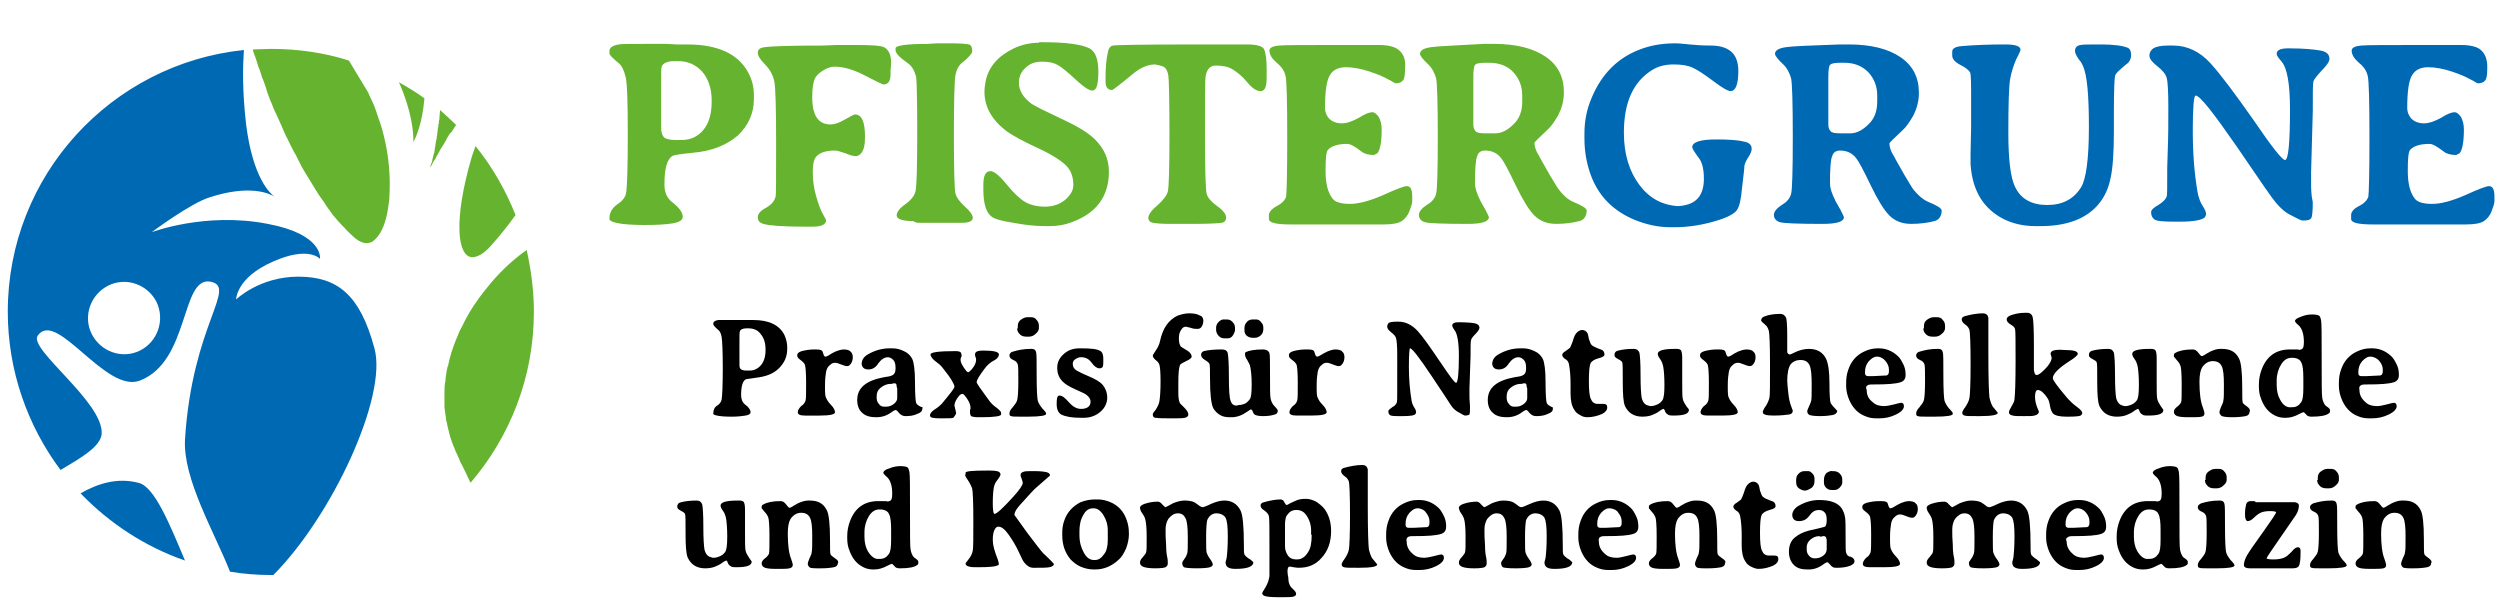 <?xml version="1.0" encoding="utf-8"?><svg xmlns="http://www.w3.org/2000/svg" width="450" height="110" xml:space="preserve"><path fill="#65B32E" d="M90.6 41.6s0-.1 0 0c.8-1 1.5-1.9 2.2-2.9-1.8-4.5-4.2-8.7-7.2-12.4-.2.6-.5 1.3-.7 2-3.3 11.3-2.6 17.9.1 18 .9 0 2.1-.6 3.4-2.1.7-.8 1.5-1.7 2.2-2.6m-5.9 45.3c7.1-8.3 11.4-19 11.4-30.8 0-3.8-.5-7.5-1.3-11.1-2.7 1.9-5.2 4.3-7.3 7 0 0 0 .1-.1.1-1.6 2-3 4.1-4.1 6.4 0 .1-.1.1-.1.2-.4.7-.7 1.4-1 2.2 0 .1-.1.1-.1.2-.6 1.5-1.1 3-1.4 4.5 0 .1 0 .2-.1.3-.2.7-.3 1.5-.4 2.2v.4c-.2.7-.2 1.5-.2 2.2V73.3c.1.7.2 1.5.3 2.2 0 .1 0 .3.1.4.1.7.3 1.4.5 2.2 0 .1.1.2.1.4.2.7.5 1.5.8 2.2.3.8.7 1.5 1 2.3.1.3.3.6.4.8l.6 1.2c.3.7.6 1.3.9 1.9m-8.3-69.2c-1.5-1.1-3-2-4.6-2.9 2.3 5.1 2.6 9 2.6 10.2v.5l.1-.1c.3-.6 1.5-3 1.9-7.7zm-27.2 85.7h-.4c.1.1.2 0 .4 0M43.9 9c-7.9.8-15.3 3.6-21.6 7.8 6.3-4.2 13.6-7 21.6-7.8m18.9 1.9c-4.4-1.4-9.1-2.1-14-2.1-1.1 0-2.2.1-3.3.1.1.5.3 1 .5 1.5s.3 1 .5 1.6c0 .1 0 .1.1.2.2.6.4 1.1.6 1.8 0 .1.1.2.1.2.2.5.4 1.1.6 1.7 0 .1.1.2.1.4.2.6.5 1.3.7 1.9.1.1.1.3.2.4.2.6.4 1.1.7 1.7.1.1.1.3.2.4.3.7.6 1.3.9 2 .1.2.1.3.2.5.3.6.5 1.2.8 1.7.1.1.1.3.2.4.3.7.7 1.4 1 2 .1.2.2.4.3.5l.9 1.8c.1.1.1.3.2.4.4.7.8 1.4 1.2 2 .1.2.2.3.3.5.4.6.7 1.2 1.1 1.8.1.1.1.2.2.3.4.7.9 1.3 1.3 1.9.1.2.2.3.3.5.4.6.9 1.2 1.3 1.8l.1.1c.5.6 1 1.2 1.5 1.7l.4.4c.5.6 1.1 1.1 1.6 1.6 1.2 1.1 2.3 1.4 3.2 1 .3-.1.5-.3.7-.5.2-.2.5-.5.7-.8.7-1 1.3-2.6 1.6-4.5.1-.8.3-1.7.3-2.6.2-3.3-.1-7.1-1-10.7-.3-1.3-.7-2.5-1.1-3.6l-.3-.9c-.3-.9-.7-1.8-1.1-2.6-.1-.2-.2-.4-.3-.7-1.2-2-2.4-4-3.5-5.8m18.7 12.5.6-.9c-.9-.9-1.9-1.8-2.9-2.7 0 .5-.1.9-.1 1.3 0 .2 0 .5-.1.7 0 .2 0 .5-.1.7 0 .2 0 .4-.1.7 0 .4-.1.7-.1 1 0 .2-.1.4-.1.6 0 .2 0 .3-.1.5 0 .2-.1.4-.1.6 0 .2-.1.5-.1.7 0 .2-.1.4-.1.6 0 .1 0 .3-.1.4 0 .1-.1.3-.1.4 0 .2-.1.3-.1.4 0 .2-.1.3-.1.5 0 .1 0 .2-.1.3 0 .1 0 .2-.1.3 0 .1-.1.2-.1.3v.6-.2c0-.1.1-.2.1-.3 0-.1.1-.1.1-.2.1-.1.1-.2.2-.4.1-.1.1-.2.2-.3 0-.1.1-.2.2-.3l.3-.6c.1-.1.1-.2.2-.3.1-.3.3-.5.4-.8.1-.1.1-.2.2-.3.2-.3.3-.5.5-.8.1-.2.2-.3.3-.5l.3-.6c.2-.3.3-.5.5-.8.3-.2.4-.4.5-.6"/><path fill="#0069B4" d="M14.5 88.8c5.2 5.4 11.6 9.6 18.8 12.1-2.7-6.4-5.5-13.4-8.4-14-3.9-1-7.4.2-10.4 1.9m35.1-53.3s-.1-.1-.2-.1c.1 0 .2.1.2.1M25.2 63.1c-3.2 1.6-7.1.2-8.7-3-1.6-3.2-.2-7.1 3-8.7 3.2-1.6 7.1-.2 8.7 3 1.5 3.2.2 7.1-3 8.7m42.2-.4c-2.6-9.7-6.7-12.9-13.7-12.9-7 0-11.2 4.1-11.2 4.1s0-3.9 6.6-6.8c6.5-2.9 8.5-.5 8.5-.5s.7-4.4-9.4-6.3c-11.2-2.2-20.9 1.5-20.9 1.5s7.1-5.3 10.5-6.3c7.1-2.3 10.7-.7 11.6-.1-.8-.6-3.9-3.4-5.1-13-.7-6-.6-10.4-.4-13.4C20 11.5 1.4 31.6 1.4 56.1c0 10.7 3.6 20.6 9.5 28.5 3.7-2.2 7.2-4.2 7.4-6.5.4-5.7-13.3-15.3-11.5-17.7 3.4-4.8 12.2 10.5 18.4 8.1 9-3.5 7.3-18.8 12.7-17.8 4.9 1-3.3 7.7-4.6 28.4-.4 7.1 5.3 16.7 8.1 23.8 2.4.4 4.8.6 7.3.6h.5C59.7 93 69.8 71.4 67.4 62.7M446.3 8.8c-.6-.4-1.7-.7-3.3-.7h-7c-6.2 0-9.9 0-11 .1-1.1.1-1.7.4-1.7.9 0 .7.4 1.4 1.3 2.2.9.7 1.4 1.5 1.6 2.4.2.9.3 4.5.3 11s-.1 10.1-.2 10.7c-.2.6-.7 1.2-1.7 1.7s-1.4 1.1-1.4 1.6v.7c0 .7 1.3 1 3.9 1h16.8c1.5 0 2.6-.2 3.2-.6.6-.4 1.1-1 1.4-1.8.3-.8.5-1.4.5-1.8v-.8c0-1.3-.3-1.9-1-1.9-.4 0-1.8.5-4.2 1.6-2.5 1.1-4.5 1.6-6 1.6-1.6 0-2.6-.3-3.1-.9-.9-1.1-1.3-2.8-1.3-5s.1-3.4.4-3.8c.6-.7 1.8-1.1 3.5-1.1.6 0 1.4.5 2.6 1.4.5.4 1.3.6 2.2.6l.6-.3c.5-.5.8-2 .8-4.3 0-.9-.2-1.6-.5-2.2-.4-.6-.8-.9-1.2-.9-.5 0-1.3.3-2.4 1-1.1.6-2.1 1-3.1 1-.9 0-1.7-.3-2.2-.8-.5-.5-.8-1.2-.8-2 0-3 .3-5 .9-5.9.6-1 1.6-1.4 2.9-1.4s2.8.3 4.3.8 2.6 1 3.1 1.3l.6.3.5.3.4.2c.6 0 1.1-.2 1.3-.5.3-.3.4-1 .4-2 .1-1.8-.4-3-1.4-3.7M416 32.9v-2l.3-10.8c0-3.2 0-5 .1-5.4.1-.4.6-1 1.5-2 .9-.9 1.4-1.6 1.4-2.1 0-.8-.5-1.3-1.6-1.5-1.1-.2-3-.4-5.8-.4-1.4 0-2.1.3-2.1 1 0 .3.3.7.9 1.4 1 1.2 1.5 4 1.5 8.6 0 6.1-.3 9.1-.9 9.1-.5 0-2.4-2.4-5.6-7.1-3.3-4.7-5.9-8.2-7.8-10.3-1.9-2.1-4.2-3.2-6.7-3.2h-1c-1.3 0-2.1.2-2.6.5-.4.3-.7.7-.7 1.3 0 .6.5 1.2 1.4 1.9.9.7 1.5 1.4 1.7 2.1.2.7.3 2.5.3 5.3s0 5.3-.1 7.6l-.1 3.3v1.1c0 2.5 0 3.9-.1 4.1-.2.5-.7 1-1.5 1.5-.9.5-1.3.9-1.3 1.3 0 .6.2 1 .6 1.3.4.3 1.6.4 3.6.4h1c2.5 0 4-.3 4.5-.8l.2-.5c0-.4-.2-.9-.6-1.5-.4-.6-.7-1.4-.9-2.3-.6-3.4-.9-7.1-.9-11.3 0-4.2.2-6.3.5-6.3.8 0 3.2 3.1 7.5 9.3 4.2 6.2 6.5 9.5 6.9 9.9.9 1.1 1.8 1.9 2.9 2.4 1.1.6 1.7.9 2 .9.8 0 1.3-.1 1.5-.4.2-.3.3-1.2.3-2.9-.3-1.3-.3-2.6-.3-3.5m-48.7 7.8c4.7 0 8.2-1.3 10.4-3.9 1.1-1.3 1.8-2.8 2.2-4.7.4-1.8.6-4.6.6-8.3V20.1c0-3.8.1-5.9.2-6.4s.8-1.1 2-2.1c.6-.4.9-1 .9-1.7s-.2-1.1-.6-1.3c-1-.4-2.6-.6-4.8-.6-2.1 0-3.4 0-3.7.1-.7.1-1 .5-1 1.1 0 .3.2.8.7 1.5l.4.5.3.6c.8 1.7 1.1 5.4 1.1 11.1s-.5 9.3-1.4 10.8c-1.3 2.1-3.3 3.2-6.1 3.2s-4.8-1.1-5.8-3.3c-.8-1.6-1.2-4.9-1.2-9.8s.1-8.1.3-9.4c.2-1.3.6-2.5 1.1-3.7.6-1.1.8-1.7.8-1.7 0-.7-.9-1-2.8-1-2.9 0-5.5.1-7.8.3-1.1.1-1.7.4-1.7 1v.7c0 .6.5 1.2 1.5 1.7s1.5 1 1.7 1.3c.2.4.2 2 .2 4.8V23l-.1 4.7v1.9l.1 1c.5 4 2.3 6.9 5.6 8.7 1.7.9 3.7 1.4 5.9 1.4h1zM321.4 8.5c-1.3.2-1.9.6-1.9 1.2 0 .3.5 1 1.6 2 .6.6 1 1.4 1.3 2.4.2 1 .3 4.6.3 10.6s-.1 9.4-.3 10.2c-.2.8-.8 1.5-1.7 2-.9.6-1.4 1.2-1.4 1.8s.4 1.1 1.1 1.3c.8.2 3.3.3 7.7.3 2.5 0 3.8-.4 3.8-1.2 0-.1-.2-.5-.6-1.3l-.9-1.6c-.7-1.4-1-2.4-1-3.1 0-2.7.1-4.4.4-5 .2-.7.7-1 1.4-1 1.3 0 2.3.5 3 1.5.4.5 1.2 2 2.5 4.7s2.4 4.5 3.4 5.5 2.3 1.5 3.9 1.5 3-.2 4.2-.5c.8-.2 1.3-.9 1.3-1.9 0-.4-.8-.9-2.5-1.6-.9-.4-1.8-1.2-2.6-2.2-.3-.4-.8-1.3-1.6-2.6-.7-1.3-1.4-2.4-1.9-3.4-.6-.9-.8-1.7-.8-2.3 0-.1.8-.9 2.3-2.3.7-.6 1.3-1.5 2-2.7.6-1.2 1-2.5 1-4.1 0-2.8-1.1-4.9-3.3-6.4-2.2-1.5-5.3-2.3-9.3-2.3h-1.6c-5.4.2-8.5.3-9.8.5m14.9 4.5c1.1 1.2 1.6 2.6 1.6 4.2v1.1c0 1.7-.5 3.1-1.6 4.1-1 1-2.1 1.6-3.2 1.6h-1.9c-.9 0-1.5-.1-1.7-.4-.3-.3-.4-.7-.4-1.3v-8.4c0-1.2.1-2 .3-2.2.2-.3.9-.4 1.9-.4h.7c1.8 0 3.2.6 4.3 1.7m-41.2 20.3c-1.8-2.4-2.8-5.5-2.8-9.4 0-5.5 1.7-9.2 5.1-11.3 1.1-.7 2.4-1 3.9-1 1.4 0 2.6.2 3.4.6.9.4 2.1 1.2 3.7 2.4s2.6 1.8 3.1 1.8c.9 0 1.4-1.2 1.4-3.6 0-1.7-.5-2.9-1.4-3.6-.9-.7-2.1-1-3.6-1s-2.8-.1-3.8-.2-1.9-.2-2.6-.2c-2.4 0-4.5.4-6.3 1.1-4 1.5-6.9 4.4-8.7 8.7-.9 2.1-1.3 4.2-1.3 6.4v1c0 2.3.4 4.4 1.1 6.4 1.4 3.9 4.1 6.6 8 8.2 2 .8 4.1 1.3 6.3 1.3h.9c2.4 0 5.1-.4 7.9-1.3 1.3-.4 2.3-.9 2.9-1.4.6-.5.9-1.5 1.1-2.9 0-.1.1-1 .3-2.6.2-1.6.3-2.6.3-2.9.1-.4.3-.9.7-1.5.4-.6.6-1.1.6-1.5 0-.7-.4-1.1-1.3-1.3-1.2-.3-2.9-.4-5.1-.4-2.9 0-4.3.5-4.3 1.4 0 .2.4.9 1.3 2.1.5.7.8 1.9.8 3.6 0 3.2-1.6 4.8-4.8 4.9-2.7-.2-5-1.4-6.8-3.8"/><path fill="#65B32E" d="M257.5 8.5c-1.3.2-1.9.6-1.9 1.2 0 .3.5 1 1.6 2 .6.6 1 1.4 1.3 2.4.2 1 .3 4.6.3 10.6s-.1 9.4-.3 10.2c-.2.8-.8 1.5-1.7 2-.9.6-1.4 1.2-1.4 1.8 0 .6.4 1.1 1.1 1.3.7.2 3.3.3 7.7.3 2.5 0 3.8-.4 3.8-1.2 0-.1-.2-.5-.6-1.3l-.9-1.6c-.7-1.4-1-2.4-1-3.1 0-2.7.1-4.3.4-5 .2-.7.7-1 1.4-1 1.3 0 2.3.5 3 1.5.4.5 1.2 2 2.5 4.7s2.4 4.5 3.4 5.5 2.3 1.5 3.9 1.5 3-.2 4.2-.5c.8-.2 1.3-.9 1.3-1.9 0-.4-.8-.9-2.5-1.6-.9-.4-1.8-1.2-2.6-2.3-.3-.4-.8-1.3-1.6-2.6-.7-1.3-1.4-2.4-1.9-3.4-.6-.9-.8-1.7-.8-2.3 0-.1.8-.9 2.3-2.3.7-.6 1.3-1.5 2-2.7.6-1.2 1-2.5 1-4.1 0-2.8-1.1-4.9-3.3-6.4-2.2-1.5-5.3-2.3-9.3-2.3H267c-5 .3-8.2.4-9.5.6m14.9 4.5c1.1 1.2 1.6 2.6 1.6 4.2v1.1c0 1.7-.5 3.1-1.6 4.1-1 1-2.1 1.6-3.2 1.6h-1.9c-.9 0-1.5-.1-1.7-.4-.3-.3-.4-.7-.4-1.3v-8.4c0-1.2.1-2 .3-2.2.2-.3.9-.4 1.9-.4h.7c1.8 0 3.3.6 4.3 1.7m-20.9-4.2c-.6-.4-1.7-.7-3.3-.7h-7c-6.2 0-9.9 0-11 .1-1.1.1-1.7.4-1.7.9 0 .7.4 1.4 1.3 2.2.9.7 1.4 1.5 1.6 2.4.2.9.3 4.5.3 11s-.1 10.1-.2 10.7c-.2.6-.7 1.2-1.7 1.7-.9.5-1.4 1.1-1.4 1.6v.7c0 .7 1.3 1 3.9 1h16.8c1.5 0 2.6-.2 3.2-.6.6-.4 1.1-1 1.4-1.8.3-.8.5-1.4.5-1.8v-.8c0-1.3-.3-1.9-1-1.9-.4 0-1.8.5-4.2 1.6-2.5 1.1-4.5 1.6-6 1.6-1.6 0-2.6-.3-3.1-.9-.9-1.1-1.3-2.8-1.3-5s.1-3.4.4-3.8c.6-.7 1.8-1.1 3.5-1.1.6 0 1.4.5 2.6 1.4.5.4 1.3.6 2.2.6l.6-.3c.5-.5.8-2 .8-4.3 0-.9-.2-1.6-.5-2.2-.4-.6-.8-.9-1.2-.9-.5 0-1.3.3-2.4 1-1.1.6-2.1 1-3.1 1-.9 0-1.7-.3-2.2-.8-.5-.5-.8-1.2-.8-2 0-3 .3-5 .9-5.9.6-1 1.6-1.4 2.9-1.4 1.3 0 2.8.3 4.3.8s2.6 1 3.1 1.3l.6.3.5.3.4.2c.6 0 1.1-.2 1.3-.5.3-.3.4-1 .4-2 .2-1.8-.3-3-1.4-3.7m-41.8 3.4c.3.3.5.8.6 1.4.1.6.2 4.1.2 10.4s-.1 9.8-.3 10.5c-.2.7-.8 1.5-1.9 2.5-1.1.9-1.6 1.7-1.6 2.2 0 .5.3.8.8.9.6.1 1.6.2 3.1.2h3.9c3 0 4.8-.1 5.4-.2.6-.1.8-.5.8-1s-.5-1.2-1.6-2-1.7-1.5-1.9-2.2c-.2-.7-.3-4.3-.3-10.7 0-6.4 0-9.9.1-10.4.2-1.3.8-2 1.8-2 1.3 0 2.3.2 3.1.7.8.5 1.7 1.2 2.6 2.3.9 1.1 1.7 1.6 2.4 1.6.8 0 1.1-.8 1.1-2.5v-1.5c0-1.8-.2-3-.5-3.6-.3-.5-1.3-.8-3-.8h-10.2c-8.8 0-13.5.1-14 .2s-.8.6-.9 1.3c-.3 1.3-.4 2.9-.4 4.5v.7c0 1 .4 1.5 1.2 1.5.1 0 1.3-.9 3.6-2.8 1.4-1.2 2.8-1.8 4.1-1.8 1 .2 1.5.3 1.8.6M187 7.7c-1.5 0-3 .3-4.5 1-2.9 1.4-4.6 3.4-5.1 6-.1.6-.2 1.2-.2 1.8 0 2.8 1.4 5.2 4.1 7.2 1 .7 2.8 1.7 5.4 2.9 2.6 1.2 4.3 2.3 5.2 3.2.9.9 1.3 2.1 1.3 3.5 0 1-.5 1.8-1.5 2.7-1 .8-2.2 1.2-3.6 1.2s-2.6-.3-3.5-.8c-.9-.5-2.1-1.6-3.4-3.2-1.3-1.6-2.3-2.4-2.9-2.4-.9 0-1.3.8-1.3 2.5v.8c0 2.5.5 4.2 1.5 4.9.5.4 1.8.8 3.9 1.1 2.1.4 4 .6 5.7.6h.8c1.4 0 2.7-.2 4-.7 4.4-1.6 6.7-4.6 6.7-9.1 0-2.2-.8-4.1-2.5-5.8-1.2-1.2-3.2-2.4-6-3.7-2.8-1.3-4.6-2.2-5.4-2.7-1.5-1.1-2.3-2.4-2.3-3.8 0-1.1.4-2 1.2-2.7.8-.8 1.8-1.1 3-1.1s2.1.2 2.8.6c.7.4 1.8 1.3 3.2 2.6 1.4 1.3 2.4 2 3 2 .8 0 1.1-1.1 1.1-3.4 0-2.2-.5-3.6-1.6-4.2-1.4-.7-4.2-1.1-8.3-1.1h-.8zm-21.7 32.4h7.9c1.2 0 1.9-.3 1.9-.9 0-.5-.5-1.2-1.4-2-.9-.8-1.5-1.6-1.7-2.3-.2-.7-.3-4.2-.3-10.6 0-6.3.1-10 .3-10.9.2-.9.6-1.7 1.3-2.2 1.1-.9 1.7-1.6 1.7-2 0-.7-.2-1.1-.6-1.2-.4-.1-1.5-.2-3.2-.2h-2.6l-1.6.1c-3.9 0-5.8.3-5.8.8V9c0 .6.7 1.3 2.1 2.3.8.5 1.3 1.4 1.6 2.5.1.5.2 3.8.2 10s-.1 9.7-.3 10.6c-.2.9-.9 1.7-1.9 2.4-1 .7-1.5 1.4-1.5 2 0 .6 1 1 3 1 .3.2.6.3.9.3m-6-31.5c-.5-.4-2.3-.5-5.4-.5h-3.3l-2.5.1c-5.6 0-9.1.1-10.5.3-.8.1-1.2.4-1.2 1 0 .5.4 1.2 1.3 2.1.9.9 1.5 2 1.7 3.2.2 1.2.3 4.8.3 11 0 6.1 0 9.3-.1 9.6-.2.8-.7 1.4-1.7 2-1 .5-1.5 1.1-1.5 1.7 0 .6.3 1 1 1.2 1 .3 3.5.5 7.3.5h1.6c1.6 0 2.4-.4 2.4-1.2 0 0-.2-.4-.6-1.1-.4-.7-.8-1.8-1.2-3.2-.4-1.4-.6-2.8-.6-4.3s.2-2.4.7-2.9c.7-.7 1.8-1 3.3-1 .4 0 1 .2 1.9.5.9.4 1.5.5 1.8.5.3 0 .6-.1.9-.4.6-.6.8-1.6.8-3.1 0-2.7-.6-4-1.8-4-.2 0-.7.3-1.8.9-1 .6-1.9.9-2.6.9-2.2 0-3.3-1.6-3.3-4.9 0-1.7.2-2.8.5-3.4.3-.6.9-1.1 1.6-1.5.7-.4 1.3-.6 1.9-.6 1.6 0 3.4.5 5.5 1.6s3.2 1.6 3.3 1.6c.9 0 1.3-.6 1.3-1.9v-.7c.3-2.2-.1-3.4-1-4M116 40.5c2.2 0 4-.1 5.1-.3 1.2-.2 1.8-.6 1.8-1.2 0-.7-.6-1.6-1.9-2.6-1-.8-1.4-1.8-1.4-3.2 0-3 .5-4.7 1.6-5.2.3-.1 1.4-.3 3.5-.5 3.5-.3 6.1-1.4 8.1-3.1 1.9-1.8 2.9-4 2.9-6.6v-.6c0-1.5-.3-2.8-1-4.1-1.8-3.4-5.5-5.1-11-5.1h-1.9l-1.8-.1h-3.7c-3 0-4.6 0-4.9.1-1.2.2-1.7.6-1.7 1.2v.4c0 .3.6.9 1.7 1.8.5.4.9 1.2 1.2 2.4.3 1.2.4 4.6.4 10.4 0 5.8-.1 9.2-.3 10.5-.1.8-.7 1.5-1.6 2.1-.9.6-1.4 1.5-1.4 2.5-.2.7 2 1.2 6.3 1.2m3-20.6v-4.4c0-2.1 0-3.3.1-3.5.2-.6 1-1 2.3-1h.6c1.8 0 3.2.6 4.4 1.9 1.1 1.3 1.7 3 1.7 5.2v.2c0 2.2-.5 3.9-1.5 5.1-1 1.2-2.3 1.8-3.9 1.8h-1.1c-1.1 0-1.8-.2-2.1-.5-.3-.3-.5-.9-.5-1.8v-3z"/><path d="M437.2 100.5c-.4-.3-.7-.5-.8-.7-.1-.2-.1-1.1-.1-2.6 0-2.9-.2-4.7-.6-5.4-.6-1.2-1.6-1.7-3-1.7h-.4c-.6 0-1.1.2-1.8.5 0 0-.3.2-.7.4-.4.3-.7.4-.8.4-.1 0-.3-.2-.6-.6-.3-.4-.6-.6-1-.6-1.4 0-2.4.2-3.1.6-.2.1-.3.2-.3.4v.3s.2.2.5.6c.4.4.6.8.7 1.1.1.3.2 1.4.2 3.3s0 2.9-.1 3.2c-.1.2-.3.5-.7.8-.4.3-.6.6-.6.9 0 .3.1.5.4.7.3.2 1 .3 2.2.3 1.2 0 2 0 2.4-.1.4-.1.5-.3.5-.6 0-.2-.1-.5-.3-1.1-.4-1-.6-2.5-.6-4.6 0-1.3.2-2.1.5-2.6.5-.7 1.1-1.1 1.9-1.1.8 0 1.3.3 1.6.9.3.6.4 1.7.4 3.3 0 1.6 0 2.6-.1 2.9 0 .3-.2.7-.4 1.1-.2.5-.3.8-.3 1s.1.4.3.6c.2.2.9.2 2 .2s1.9-.1 2.4-.2.7-.4.7-.7c.2-.3 0-.6-.4-.9m-14.8 1.3v-.1c0-.1-.2-.4-.7-.9-.4-.5-.7-1-.8-1.4-.1-.4-.2-1.9-.2-4.5s0-3.9-.1-4.2c-.1-.4-.3-.6-.8-.6h-.2c-1.2 0-2.2.2-3.2.5-.4.2-.6.4-.6.7 0 .3.2.6.7.8.5.2.7.5.8.8.1.3.1 1.4.1 3.1 0 1.8-.1 2.9-.2 3.3-.1.4-.4.8-.8 1.3-.4.4-.6.8-.6 1.1s.1.5.3.5c.2.1.8.1 1.9.1h1.1c2.2 0 3.3-.2 3.3-.5m-5.3-15.4v.1c0 .4.2.7.5 1 .3.3.7.4 1.2.4h.4c.5 0 .9-.2 1.2-.5.4-.3.6-.7.6-1v-.5c0-.3-.1-.7-.4-1-.3-.4-.6-.5-1-.5h-.7c-.4 0-.8.2-1.2.5-.4.3-.5.7-.5 1.2v.3zm-11.7 3.8h-.3c-.4 0-.7.2-.8.6-.1.4-.2 1-.2 1.8s.2 1.2.5 1.2.7-.2 1.1-.6c.4-.4.8-.7 1.2-.9.4-.2 1-.3 1.7-.3s1.1.1 1.1.2c0 .2-.8 1.4-2.3 3.5-1.5 2.1-2.5 3.5-2.9 4.2-.4.7-.6 1.3-.6 1.8 0 .4.4.6 1.1.6h7.6c.6 0 .9-.1 1.1-.3.3-.3.4-1.2.4-2.6v-.3c0-.4-.2-.6-.5-.6s-.7.3-1.1.8c-.5.5-.9.9-1.4 1.1-.5.2-1.1.3-1.9.3s-1.2-.1-1.2-.2c0-.2.8-1.3 2.3-3.5 1.5-2.2 2.5-3.6 2.9-4.2.4-.6.6-1.2.6-1.8 0-.3-.2-.5-.7-.6H406c0-.2-.2-.2-.6-.2m-3.2 11.6v-.1c0-.1-.2-.4-.7-.9-.4-.5-.7-1-.8-1.4-.1-.4-.2-1.9-.2-4.5s0-3.9-.1-4.2c-.1-.4-.3-.6-.8-.6h-.2c-1.2 0-2.2.2-3.2.5-.4.2-.6.4-.6.7 0 .3.2.6.7.8.5.2.7.5.8.8.1.3.1 1.4.1 3.1 0 1.8-.1 2.9-.2 3.3-.1.4-.4.8-.8 1.3-.4.4-.6.8-.6 1.1s.1.5.3.5c.2.1.8.1 1.9.1h1.1c2.3 0 3.3-.2 3.3-.5m-5.3-15.4v.1c0 .4.2.7.5 1 .3.3.7.4 1.2.4h.4c.5 0 .9-.2 1.2-.5.4-.3.6-.7.6-1v-.5c0-.3-.1-.7-.4-1-.3-.4-.6-.5-1-.5h-.7c-.4 0-.8.2-1.2.5-.4.3-.5.7-.5 1.2v.3zm-8.9 3.8H386.6c-2.5 0-4.2 1.2-5.1 3.6-.3.8-.5 1.7-.5 2.7v.4c0 .7.1 1.5.4 2.2.5 1.4 1.3 2.4 2.5 3 .6.3 1.2.4 1.7.4h.3c.7 0 1.5-.2 2.4-.7.4-.2.6-.3.8-.3l.4.4c.2.3.5.4 1 .4 1.6 0 2.6-.2 3.1-.6.2-.1.2-.3.2-.4v-.2c0-.1-.1-.3-.4-.5-.3-.2-.4-.3-.5-.4-.2-.3-.4-.7-.5-1.3-.1-.5-.1-2.9-.1-7s0-6.4-.1-6.9-.2-.8-.4-.9c-.2-.1-.6-.2-1.2-.2s-1.3.1-2 .4c-.7.2-1.1.5-1.1.8 0 .1.2.4.7.8.6.6.9 1.6.9 3 0 .9-.2 1.3-.6 1.3-.1.1-.2.1-.5 0m-3.3 9c-.4-.7-.6-1.6-.6-2.6v-.8c0-1.1.3-2.1.8-2.9.5-.8 1.1-1.2 1.9-1.2h.1c.8 0 1.4.3 1.6.8.3.5.4 1.5.4 2.9v1.7c0 1.4-.1 2.2-.4 2.6-.4.6-.9.9-1.6.9h-.2c-.7.1-1.4-.4-2-1.4m-12.5-2.5c.2-.2.6-.2 1.2-.2 2.3 0 3.9-.1 4.8-.4.6-.2.9-.6.9-1.3 0-.7-.1-1.3-.4-1.9-.3-.6-.6-1.2-1.1-1.6-.9-.8-2-1.3-3.3-1.3h-.3c-.9 0-1.7.2-2.5.6-1.3.6-2.3 1.7-2.8 3.2-.3.8-.4 1.6-.4 2.4v.6c0 .8.2 1.7.6 2.6.6 1.3 1.5 2.3 2.8 2.8.7.3 1.3.4 2 .4h.6c1 0 2-.2 3-.7 1-.5 1.4-1 1.4-1.5 0-.4-.2-.6-.5-.6-.1 0-.6.1-1.3.3-.8.2-1.4.3-1.7.3-.9 0-1.6-.2-2.1-.7-.7-.6-1.1-1.3-1.1-2.2-.2-.4-.1-.7.2-.8m3.3-4.4c.4.5.6 1 .6 1.5v.4c0 .4-.2.7-.6.7h-.2l-2 .1h-1c-.3 0-.5-.2-.5-.5v-.2c0-.8.2-1.4.7-2 .5-.5.9-.8 1.4-.8h.3c.5.1.9.3 1.3.8m-9.2 8.2c-.4-.3-.6-.5-.7-.7-.1-.2-.1-.7-.1-1.6 0-3.4-.2-5.5-.6-6.3-.6-1.2-1.6-1.8-2.9-1.8-.7 0-1.5.2-2.4.6-.8.4-1.4.6-1.5.6-.2 0-.5-.1-.8-.4-.4-.3-.7-.5-1-.6-.3-.1-.8-.2-1.5-.2s-1.3.2-2.1.5c-.1.1-.4.2-.9.5l-.4.2c-.1 0-.3-.2-.6-.5-.3-.4-.6-.5-.8-.5-.7 0-1.5.1-2.4.4-.5.2-.8.4-.8.7 0 .2.1.6.4 1 .3.4.4.7.5.9.2.6.3 1.8.3 3.4 0 1.6 0 2.5-.1 2.7 0 .2-.3.5-.6.9-.4.4-.5.7-.5 1 0 .7.9 1 2.8 1 1 0 1.6-.1 1.8-.2.3-.2.4-.4.4-.7 0-.3 0-.7-.1-1.1-.1-.4-.2-1.2-.2-2.2-.1-1.1-.1-2-.1-2.8s.2-1.4.5-1.9c.5-.6 1-1 1.7-1s1.1.3 1.4.9c.3.6.4 1.8.4 3.4s0 2.6-.1 2.9c-.1.3-.2.6-.5 1s-.4.6-.4.7c0 .4.1.6.3.8.2.1 1 .2 2.3.2 1.3 0 2.1-.1 2.4-.2.3-.1.5-.3.5-.5s-.2-.6-.5-1-.5-.8-.6-1.1c-.1-.3-.1-1.3-.1-2.9 0-1.6.1-2.6.2-3 .2-.4.4-.7.7-.9.3-.2.6-.3.9-.3.8 0 1.4.3 1.7.8.3.6.4 1.7.4 3.4s-.1 3-.2 3.8l-.2.8c0 .4.1.7.4.9.3.2.7.3 1.4.3 2.1 0 3.2-.4 3.2-1.2-.4-.3-.5-.5-.9-.7m-25.5-9.2c-.2.1-.4.2-.5.2-.2 0-.3-.2-.4-.5-.1-.4-.2-.6-.3-.6-.2-.2-.7-.2-1.4-.2s-1.4.1-2.2.3c-.6.2-.8.4-.8.8 0 .3.2.5.6.8.4.3.7.6.8.9.1.4.2 1.4.2 3.2 0 1.8 0 2.9-.1 3.2-.1.3-.3.7-.8 1-.4.4-.6.8-.6 1.1 0 .4.4.6 1.3.6h2.6c1.8 0 2.8-.2 2.8-.6 0-.3-.2-.8-.7-1.3-.5-.5-.8-1-.9-1.3-.2-.3-.2-1.1-.2-2.2s.1-1.9.2-2.5c.1-.5.3-.9.7-1.2.3-.3.6-.4.9-.4.3 0 .6.1 1.1.3.5.2.8.3 1.1.3s.5-.2.7-.5c.2-.3.3-.7.3-1.1 0-.4-.1-.8-.4-1-.2-.3-.7-.4-1.3-.4-1 .1-1.7.5-2.7 1.1m-8.5 8.2c-.1-.2-.1-1.2-.1-2.9s0-2.9-.1-3.5c-.1-.6-.3-1.1-.6-1.6-.7-1-2-1.5-4.1-1.5-1.1 0-2.3.3-3.4.9-.6.3-.9.6-1.1.9-.2.3-.3.6-.3.9 0 .3.1.6.3.8.2.2.5.3.9.3.8 0 1.4-.3 1.9-1s1-1 1.7-1c.4 0 .7.1 1 .4.3.3.4.7.4 1.4 0 .6-.1 1-.3 1.2 0 0-1 .3-2.9.7-1.1.3-1.9.7-2.6 1.3-.7.6-1 1.5-1 2.5s.3 1.8.9 2.4c.6.6 1.4.8 2.4.8h.3c.9 0 1.8-.3 2.7-1 .3-.2.5-.3.6-.3.1 0 .2.1.4.3s.3.4.5.5c.2.2.5.2.8.2.9 0 1.8-.1 2.5-.4.4-.2.7-.4.7-.8 0-.3-.2-.6-.7-.8-.4 0-.7-.3-.8-.7m-3.5-14.4c-.3.3-.5.7-.5 1.3v.4c0 .4.1.7.4 1 .3.3.6.4 1.1.4h.3c.4 0 .7-.1 1-.4.3-.3.5-.6.5-.9v-.6c0-.5-.2-.8-.5-1.1-.3-.3-.7-.4-1.1-.4h-.2c-.3-.1-.6.1-1 .3m-2.7 2.7c.3-.3.5-.6.5-1.2v-.4c0-.4-.1-.7-.4-1-.3-.3-.5-.4-.7-.4h-.7c-.5 0-.8.2-1.1.5-.3.3-.4.7-.4 1.1v.4c0 .5.2.9.5 1.1.3.2.7.4 1 .4h.3c.3-.1.7-.3 1-.5m1.7 8.8.3-.1h.2c.3 0 .5.3.5.8v1.5c0 .5-.2.9-.6 1.2-.4.3-.9.5-1.4.5h-.2c-.4 0-.8-.2-1-.5-.3-.3-.4-.7-.4-1.1v-.4c0-.5.2-1 .7-1.4.5-.4 1-.6 1.6-.6.1.1.2.1.3.1m-14.6-3.8c.2 1 .3 2.2.3 3.7V98.1c0 1.3.2 2.3.7 3 .2.4.6.7 1 .9.4.2.9.4 1.3.4.9 0 1.8-.2 2.7-.6.6-.3.9-.7.9-1.2 0-.4-.2-.6-.7-.6h-1c-.6 0-1-.3-1.2-.8-.3-.5-.4-1.6-.4-3.3 0-1.7.1-2.8.3-3.2.2-.4.7-.7 1.4-.9.8-.2 1.1-.4 1.1-.7 0-.3-.1-.6-.4-.8 0 0-.3-.1-.8-.3-.5-.2-.9-.4-1.1-.6-.2-.2-.3-.5-.5-1.1-.1-.6-.2-1-.3-1.1-.2-.3-.5-.5-.9-.5s-.7.2-1 .5c-.3.3-.5.8-.7 1.5-.2.6-.4 1-.5 1.2-.1.1-.4.3-.8.6-.4.2-.6.5-.6.7s.2.5.5.7c.4.2.6.5.7.9m-3.2 7.7c-.4-.3-.7-.5-.8-.7-.1-.2-.1-1.1-.1-2.6 0-2.9-.2-4.7-.6-5.4-.6-1.2-1.6-1.7-3-1.7h-.4c-.6 0-1.1.2-1.8.5 0 0-.3.2-.7.4-.4.3-.7.4-.8.4-.1 0-.3-.2-.6-.6-.3-.4-.6-.6-1-.6-1.4 0-2.4.2-3.1.6-.2.1-.3.2-.3.4v.3s.2.2.5.6c.4.4.6.8.7 1.1.1.3.2 1.4.2 3.3s0 2.9-.1 3.2c-.1.2-.3.5-.7.8-.4.3-.6.6-.6.9 0 .3.1.5.4.7.3.2 1 .3 2.2.3 1.2 0 2 0 2.4-.1.4-.1.6-.3.6-.6 0-.2-.1-.5-.3-1.1-.4-1-.6-2.5-.6-4.6 0-1.3.2-2.1.5-2.6.5-.7 1.1-1.1 1.9-1.1.8 0 1.3.3 1.6.9.3.6.4 1.7.4 3.3 0 1.6 0 2.6-.1 2.9 0 .3-.2.7-.4 1.1-.2.5-.3.8-.3 1s.1.4.3.6c.2.2.9.2 2 .2s1.9-.1 2.4-.2.7-.4.7-.7c.2-.3 0-.6-.5-.9m-22-3.8c.2-.2.6-.2 1.2-.2 2.3 0 3.9-.1 4.8-.4.6-.2.9-.6.9-1.3 0-.7-.1-1.3-.4-1.9-.3-.6-.6-1.2-1.1-1.6-.9-.8-2-1.3-3.3-1.3h-.3c-.9 0-1.7.2-2.5.6-1.3.6-2.3 1.7-2.8 3.2-.3.8-.4 1.6-.4 2.4v.6c0 .8.2 1.7.6 2.6.6 1.3 1.5 2.3 2.8 2.8.7.3 1.3.4 2 .4h.6c1 0 2-.2 3-.7 1-.5 1.4-1 1.4-1.5 0-.4-.2-.6-.5-.6-.1 0-.6.1-1.3.3-.8.2-1.3.3-1.7.3-.9 0-1.6-.2-2.1-.7-.7-.6-1.1-1.3-1.1-2.2-.1-.4 0-.7.2-.8m3.3-4.4c.4.5.6 1 .6 1.5v.4c0 .4-.2.7-.6.7h-.2l-2 .1H288c-.3 0-.5-.2-.5-.5v-.2c0-.8.2-1.4.7-2 .5-.5.9-.8 1.4-.8h.3c.6.1 1.1.3 1.4.8m-9.2 8.2c-.4-.3-.6-.5-.7-.7-.1-.2-.1-.7-.1-1.6 0-3.4-.2-5.5-.6-6.3-.6-1.2-1.6-1.8-2.9-1.8-.7 0-1.5.2-2.4.6s-1.4.6-1.5.6c-.2 0-.5-.1-.8-.4-.4-.3-.7-.5-1-.6-.3-.1-.8-.2-1.5-.2s-1.3.2-2.1.5c-.1.1-.4.2-.9.5l-.4.2c-.1 0-.3-.2-.6-.5-.3-.4-.6-.5-.8-.5-.7 0-1.5.1-2.4.4-.5.2-.8.4-.8.7 0 .2.1.6.4 1 .3.4.4.7.5.9.2.6.3 1.8.3 3.4 0 1.6 0 2.5-.1 2.7 0 .2-.3.5-.6.9-.4.4-.5.7-.5 1 0 .7.9 1 2.8 1 1 0 1.6-.1 1.8-.2.3-.2.4-.4.4-.7 0-.3 0-.7-.1-1.1-.1-.4-.2-1.2-.2-2.2-.1-1.1-.1-2-.1-2.8s.2-1.4.5-1.9c.5-.6 1-1 1.7-1s1.1.3 1.4.9c.3.6.4 1.8.4 3.4s0 2.6-.1 2.9c-.1.3-.2.6-.5 1s-.4.6-.4.7c0 .4.1.6.3.8.2.1 1 .2 2.3.2 1.3 0 2.1-.1 2.4-.2.3-.1.5-.3.5-.5s-.2-.6-.5-1-.5-.8-.6-1.1c-.1-.3-.1-1.3-.1-2.9 0-1.6.1-2.6.2-3 .2-.4.4-.7.7-.9.3-.2.6-.3.9-.3.8 0 1.4.3 1.7.8.3.6.4 1.7.4 3.4s-.1 3-.2 3.8l-.2.8c0 .4.1.7.4.9.3.2.7.3 1.4.3 2.1 0 3.2-.4 3.2-1.2-.3-.3-.5-.5-.9-.7m-28.7-3.8c.2-.2.6-.2 1.2-.2 2.3 0 3.9-.1 4.8-.4.6-.2.9-.6.9-1.3 0-.7-.1-1.3-.4-1.9-.3-.6-.6-1.2-1.1-1.6-.9-.8-2-1.3-3.3-1.3h-.3c-.9 0-1.7.2-2.5.6-1.3.6-2.3 1.7-2.8 3.2-.3.8-.4 1.6-.4 2.4v.6c0 .8.2 1.7.6 2.6.6 1.3 1.5 2.3 2.8 2.8.7.3 1.3.4 2 .4h.6c1 0 2-.2 3-.7 1-.5 1.4-1 1.4-1.5 0-.4-.2-.6-.5-.6-.1 0-.6.1-1.3.3-.8.2-1.4.3-1.7.3-.9 0-1.6-.2-2.1-.7-.7-.6-1.1-1.3-1.1-2.2-.1-.4 0-.7.2-.8m3.3-4.4c.4.5.6 1 .6 1.5v.4c0 .4-.2.7-.6.7h-.2l-2 .1h-1c-.3 0-.5-.2-.5-.5v-.2c0-.8.2-1.4.7-2 .5-.5.9-.8 1.4-.8h.3c.5.1 1 .3 1.3.8M242 85.7c.5.3.7.7.8 1 .1.4.2 2.4.2 6s-.1 5.7-.2 6.2c-.1.6-.4 1.1-.7 1.6-.4.5-.6.9-.6 1.1 0 .2.1.4.4.5.3.1 1 .1 2.3.1h.5c2.1 0 3.2-.2 3.2-.6 0 0-.3-.4-.9-1.1-.2-.3-.4-.8-.6-1.6-.1-.8-.2-3.3-.2-7.7v-6.7c-.1-.5-.4-.8-1-.8-1 0-2.1.2-3.2.5-.4.1-.6.3-.6.6s.2.6.6.9m-9.9 16.3h.2l.5.1c.6.1.9.1.9.1.8 0 1.6-.1 2.3-.4.7-.3 1.3-.7 1.9-1.4 1.1-1.2 1.7-2.8 1.7-4.8 0-1.6-.4-2.9-1.2-4-.4-.5-.9-.9-1.5-1.3-.6-.3-1.2-.5-1.7-.5h-.3c-.6 0-1.2.1-1.6.3-.4.2-.7.3-1.1.5-.3.2-.5.3-.6.3-.1 0-.2-.1-.3-.3-.1-.2-.2-.3-.3-.5-.1-.1-.3-.2-.5-.2-.9 0-1.9.2-3 .5-.4.1-.6.3-.6.6s.2.6.7.9c.4.3.7.6.8 1 .1.4.1 2.2.1 5.5v5.3c-.1.7-.3 1.3-.7 2-.4.6-.6 1-.6 1.1 0 .2.2.4.5.5.3.1 1.1.2 2.5.2h.3c1.2 0 1.9 0 2.3-.1.4-.1.5-.3.5-.5s-.1-.4-.4-.7l-.5-.5c-.4-.5-.5-1.1-.5-1.7-.3-1.4-.1-2 .2-2m4-5.7v.1c0 1.3-.2 2.3-.6 2.9-.5.9-1.2 1.4-2 1.4h-.2c-.6 0-1.1-.2-1.4-.6s-.6-1-.6-1.7V94.5c0-.8.1-1.5.4-1.8.4-.6.9-.9 1.6-.9h.1c.7 0 1.3.3 1.7.9.6.8.9 1.8.9 2.8v.7l.1.1zm-11.4 4.2c-.4-.3-.6-.5-.7-.7-.1-.2-.1-.7-.1-1.6 0-3.4-.2-5.5-.6-6.3-.6-1.2-1.6-1.8-2.9-1.8-.7 0-1.5.2-2.4.6-.8.4-1.4.6-1.5.6s-.5-.1-.8-.4c-.4-.3-.7-.5-1-.6-.3-.1-.8-.2-1.5-.2s-1.3.2-2.1.5c-.1.1-.4.2-.9.5l-.4.2c-.1 0-.3-.2-.6-.5-.3-.4-.6-.5-.8-.5-.7 0-1.5.1-2.4.4-.5.2-.8.4-.8.7 0 .2.1.6.4 1 .3.4.4.7.5.9.2.6.3 1.8.3 3.4 0 1.6 0 2.5-.1 2.7 0 .2-.3.5-.6.9-.4.4-.5.7-.5 1 0 .7.9 1 2.8 1 1 0 1.6-.1 1.8-.2.3-.2.4-.4.4-.7 0-.3 0-.7-.1-1.1-.1-.4-.2-1.2-.2-2.2-.1-1.1-.1-2-.1-2.8s.2-1.4.5-1.9c.5-.6 1-1 1.7-1s1.1.3 1.4.9c.3.6.4 1.8.4 3.4s0 2.6-.1 2.9c-.1.3-.2.6-.5 1s-.4.6-.4.7c0 .4.1.6.3.8.2.1 1 .2 2.3.2s2.1-.1 2.4-.2c.3-.1.5-.3.5-.5s-.2-.6-.5-1-.5-.8-.6-1.1c-.1-.3-.1-1.3-.1-2.9 0-1.6.1-2.6.2-3 .2-.4.4-.7.7-.9.3-.2.6-.3.9-.3.8 0 1.4.3 1.7.8.3.6.4 1.7.4 3.4s-.1 3-.2 3.8l-.2.8c0 .4.1.7.4.9.3.2.7.3 1.4.3 2.1 0 3.2-.4 3.2-1.2-.3-.3-.5-.5-.9-.7m-30.2-10.1c-1.4.7-2.4 1.8-2.9 3.2-.3.8-.4 1.5-.4 2.3v.4c0 1.8.5 3.2 1.5 4.4.5.5 1.1 1 1.8 1.3.7.3 1.5.5 2.3.5h.4c1.5 0 2.9-.6 4.1-1.7.6-.5 1-1.2 1.4-2.1.3-.8.5-1.7.5-2.5V96c0-.8-.1-1.6-.4-2.4-.5-1.5-1.5-2.6-2.9-3.2-.7-.3-1.5-.5-2.2-.5h-.6c-1 0-1.8.2-2.6.5m4.1 2.3c.5.8.8 1.7.8 2.8v1.7c0 1.1-.2 2-.7 2.6-.5.7-1 1-1.6 1h-.2c-.7 0-1.3-.4-1.8-1.3s-.8-1.9-.8-3.2v-.7c0-1.1.2-2.1.7-2.9.4-.8 1-1.2 1.7-1.2h.2c.6 0 1.2.4 1.7 1.2m-24.4-6.3c.4.6.7 1.2.8 1.6.1.4.2 2.3.2 5.5s0 5.1-.1 5.6-.3 1-.7 1.5c-.4.5-.6.8-.6.8 0 .3.2.5.7.6.3.1.8.1 1.5.1 2.1 0 3.3-.1 3.7-.4l.1-.1c0-.2-.1-.6-.2-.9-.6-1.5-.9-2.6-.9-3.5 0-.8.1-1.4.3-1.8.2-.4.4-.6.7-.6.6 0 1.2.5 1.9 1.5s1.3 2 1.8 3.1.8 1.7 1 1.9c.5.6 1 .9 1.6.9h.5c1.1 0 1.9 0 2.4-.1s.8-.3.8-.6c0 0-.6-.7-1.9-1.9-.4-.4-1.3-1.6-2.9-3.7-1.5-2.1-2.3-3.2-2.3-3.2 0-.5.3-1 .9-1.7 1.7-1.9 2.7-3 3.1-3.3l2.4-2.1c0-.3-.2-.5-.6-.6-.4-.1-1.1-.2-2.2-.2-1 0-1.7 0-1.9.1-.4.1-.6.3-.6.6 0 .2.1.4.2.7.1.3.2.6.2.7 0 .4-.6 1.3-1.7 2.5-1.9 2.1-3 3.1-3.4 3.1-.2 0-.3-.7-.3-2s.1-2.3.2-2.8c.1-.6.4-1 .7-1.4s.5-.7.5-1l-.2-.3c-.2-.2-.8-.3-1.8-.3h-.5c-2.5 0-3.8.1-3.8.4v.3c-.2.1 0 .4.4 1m-14.7 3.8H158.1c-2.5 0-4.2 1.2-5.1 3.6-.3.8-.5 1.7-.5 2.7v.4c0 .7.1 1.5.4 2.2.5 1.4 1.3 2.4 2.5 3 .6.3 1.2.4 1.7.4h.3c.7 0 1.5-.2 2.4-.7.4-.2.6-.3.8-.3l.4.4c.2.3.5.4 1 .4 1.6 0 2.6-.2 3.1-.6.2-.1.2-.3.2-.4v-.2c0-.1-.1-.3-.4-.5-.3-.2-.4-.3-.5-.4-.2-.3-.4-.7-.5-1.3-.1-.5-.1-2.9-.1-7s0-6.4-.1-6.9-.2-.8-.4-.9c-.2-.1-.6-.2-1.2-.2s-1.3.1-2 .4c-.7.2-1.1.5-1.1.8 0 .1.2.4.7.8.6.6.9 1.6.9 3 0 .9-.2 1.3-.6 1.3-.1.1-.2.1-.5 0m-3.3 9c-.4-.7-.6-1.6-.6-2.6v-.8c0-1.1.3-2.1.8-2.9.5-.8 1.1-1.2 1.9-1.2h.1c.8 0 1.4.3 1.6.8.3.5.4 1.5.4 2.9v1.7c0 1.4-.1 2.2-.4 2.6-.4.6-.9.9-1.6.9h-.2c-.7.1-1.4-.4-2-1.4m-5.9 1.3c-.4-.3-.7-.5-.8-.7-.1-.2-.1-1.1-.1-2.6 0-2.9-.2-4.7-.6-5.4-.6-1.2-1.6-1.7-3-1.7h-.4c-.5 0-1.1.2-1.8.5 0 0-.3.2-.7.4-.4.3-.7.4-.8.4-.1 0-.3-.2-.6-.6-.3-.4-.6-.6-1-.6-1.4 0-2.4.2-3.1.6-.2.1-.3.2-.3.4v.3s.2.2.5.6c.4.4.6.8.7 1.1.1.3.2 1.4.2 3.3s0 2.9-.1 3.2c-.1.2-.3.5-.7.8-.4.3-.6.6-.6.9 0 .3.1.5.4.7.3.2 1 .3 2.2.3 1.2 0 2 0 2.4-.1.4-.1.6-.3.6-.6 0-.2-.1-.5-.3-1.1-.4-1-.6-2.5-.6-4.6 0-1.3.2-2.1.5-2.6.5-.7 1.1-1.1 1.9-1.1.8 0 1.3.3 1.6.9.3.6.4 1.7.4 3.3 0 1.6 0 2.6-.1 2.9 0 .3-.2.7-.4 1.1-.2.5-.3.8-.3 1s.1.4.3.6c.2.2.9.2 2 .2s1.9-.1 2.4-.2.7-.4.7-.7c.2-.3 0-.6-.5-.9m-15.4 0c-.3-.5-.6-.9-.7-1.4-.1-.4-.1-1.6-.1-3.4v-4c0-.7-.1-1.1-.2-1.3-.1-.2-.4-.3-.8-.3h-.3c-2.1 0-3.1.3-3.1.9 0 .2.1.5.4.9.3.4.5.9.6 1.5.1.6.2 1.7.2 3.2s-.1 2.4-.4 2.8c-.3.4-.6.6-1.1.8-.3.1-.6.2-.9.2-.2 0-.3 0-.5-.1-.6-.1-1-.6-1.2-1.4-.1-.6-.2-1.9-.2-4.1 0-2.2-.1-3.5-.2-4-.2-.5-.5-.7-1-.7-1.1 0-2 .1-2.8.3-.5.1-.7.4-.7.8 0 .3.2.5.6.7.4.2.7.4.8.6.1.2.1 1.4.1 3.6s.1 3.6.4 4.3c.3.6.7 1.1 1.2 1.4.5.3 1.1.5 1.9.5.7 0 1.3-.1 1.8-.3.5-.2.9-.4 1.3-.7.4-.3.7-.4.7-.4.1 0 .2.1.3.4.1.3.3.5.5.6.2.2.6.2 1.1.2 1.8 0 2.7-.3 2.7-1 .1.1-.1-.2-.4-.6M424.9 69.4c.2-.2.6-.2 1.2-.2 2.3 0 3.9-.1 4.8-.4.6-.2.9-.6.9-1.3 0-.7-.1-1.3-.4-1.9-.3-.6-.6-1.2-1.1-1.6-.9-.8-2-1.3-3.3-1.3h-.3c-.9 0-1.7.2-2.5.6-1.3.6-2.3 1.7-2.8 3.2-.3.8-.4 1.6-.4 2.4v.6c0 .8.2 1.7.6 2.6.6 1.3 1.5 2.3 2.8 2.8.7.3 1.3.4 2 .4h.6c1 0 2-.2 3-.7 1-.5 1.4-1 1.4-1.5 0-.4-.2-.6-.5-.6-.1 0-.6.1-1.3.3-.8.2-1.3.3-1.7.3-.9 0-1.6-.2-2.1-.7-.7-.6-1.1-1.3-1.1-2.2-.1-.4 0-.7.2-.8m3.4-4.4c.4.5.6 1 .6 1.5v.4c0 .4-.2.7-.6.7h-.2l-2 .1H425c-.3 0-.5-.2-.5-.5V67c0-.8.2-1.4.7-2 .5-.5.9-.8 1.4-.8h.3c.5.1 1 .3 1.4.8m-14.7-2.1H412.2c-2.5 0-4.2 1.2-5.1 3.6-.3.8-.5 1.7-.5 2.7v.4c0 .7.1 1.5.4 2.2.5 1.4 1.3 2.4 2.5 3 .6.3 1.2.4 1.7.4h.3c.7 0 1.5-.2 2.4-.7.4-.2.6-.3.8-.3l.4.4c.2.3.5.4 1 .4 1.6 0 2.6-.2 3.1-.6.2-.1.2-.3.2-.4v-.2c0-.1-.1-.3-.4-.5-.3-.2-.4-.3-.5-.4-.2-.3-.4-.7-.5-1.3-.1-.5-.1-2.9-.1-7s0-6.4-.1-6.9-.2-.8-.4-.9c-.2-.1-.6-.2-1.2-.2s-1.3.1-2 .4c-.8.3-1.1.5-1.1.8 0 .1.2.4.7.8.6.6.9 1.6.9 3 0 .9-.2 1.3-.6 1.3 0 .1-.2.1-.5 0m-3.2 9c-.4-.7-.6-1.6-.6-2.6v-.8c0-1.1.3-2.1.8-2.9.5-.8 1.1-1.2 1.9-1.2h.1c.8 0 1.4.3 1.6.8.3.5.4 1.5.4 2.9v1.7c0 1.4-.1 2.2-.4 2.6-.4.6-.9.9-1.6.9h-.2c-.8.1-1.5-.4-2-1.4m-5.9 1.3c-.4-.3-.7-.5-.8-.7-.1-.2-.1-1.1-.1-2.6 0-2.9-.2-4.7-.6-5.4-.6-1.2-1.6-1.7-3-1.7h-.4c-.6 0-1.1.2-1.8.5 0 0-.3.2-.7.4-.4.3-.7.4-.8.4-.1 0-.3-.2-.6-.6-.3-.4-.6-.6-1-.6-1.4 0-2.4.2-3.1.6-.2.1-.3.2-.3.4v.3s.2.2.5.6c.4.4.6.8.7 1.1.1.3.2 1.4.2 3.3s0 2.9-.1 3.2c-.1.2-.3.5-.7.8-.4.3-.6.6-.6.9 0 .3.1.5.4.7.3.2 1 .3 2.2.3 1.2 0 2 0 2.4-.1.4-.1.5-.3.5-.6 0-.2-.1-.5-.3-1.1-.4-1-.6-2.5-.6-4.6 0-1.3.2-2.1.5-2.6.5-.7 1.1-1.1 1.9-1.1.8 0 1.3.3 1.6.9.3.6.4 1.7.4 3.3 0 1.6 0 2.6-.1 2.9 0 .3-.2.7-.4 1.1-.2.5-.3.8-.3 1 0 .2.1.4.3.6.2.2.9.3 2 .3s1.9-.1 2.4-.2.7-.4.7-.7c.2-.4 0-.7-.4-1m-15.5 0c-.3-.5-.6-.9-.7-1.4-.1-.4-.1-1.6-.1-3.4v-4c0-.7-.1-1.1-.2-1.3-.1-.2-.4-.3-.8-.3h-.3c-2.1 0-3.1.3-3.1.9 0 .2.1.5.4.9.3.4.5.9.6 1.5.1.6.2 1.7.2 3.2s-.1 2.4-.4 2.8c-.3.4-.6.6-1.1.8-.3.1-.6.2-.9.2-.2 0-.3 0-.5-.1-.6-.1-1-.6-1.2-1.4-.1-.6-.2-1.9-.2-4.1 0-2.2-.1-3.5-.2-4-.2-.5-.5-.7-1-.7-1.1 0-2 .1-2.8.3-.5.1-.7.4-.7.8 0 .3.2.5.6.7.4.2.7.4.8.6.1.2.1 1.4.1 3.6s.1 3.6.4 4.3c.3.6.7 1.1 1.2 1.4.5.3 1.1.5 1.9.5.7 0 1.3-.1 1.8-.3.5-.2.9-.4 1.3-.7.4-.3.7-.4.7-.4.1 0 .2.1.3.4.1.3.3.5.5.6.2.2.6.2 1.1.2 1.8 0 2.7-.3 2.7-1 .1.1-.1-.2-.4-.6m-19.4-10.1c-.3.1-.5.3-.5.6l.2.7c0 .4-.3 1-.8 1.6-.9 1-1.5 1.5-1.9 1.5-.3 0-.4-.3-.5-.9v-4.5c0-2.8-.1-4.5-.2-4.9-.1-.6-.5-.9-1-.9h-.4c-1 0-1.9.2-2.7.5-.4.2-.6.4-.6.7 0 .3.2.6.7.9.5.3.7.5.8.8.1.3.1 2.3.1 6s-.1 6-.2 6.7c0 .3-.2.7-.5 1.2s-.5.9-.5 1.1c0 .3.2.5.7.6.3.1 1 .1 2 .1s1.6 0 1.9-.1c.5-.1.8-.4.8-.7 0-.1-.1-.2-.2-.5-.3-.7-.5-1.4-.5-2.2 0-.8.2-1.2.5-1.2.5 0 1.1.5 1.7 1.4.3.4.4.9.5 1.5.1.6.3 1 .5 1.3.4.4 1.2.6 2.4.6h.5c1.2 0 2-.1 2.1-.2.2-.1.3-.3.3-.5s-.3-.6-1-1.1-1.3-1.1-1.9-1.8c-1.6-1.9-2.4-3-2.4-3.3 0-.8 1-1.8 3-3.1 1-.6 1.5-1.1 1.5-1.3 0-.5-.8-.7-2.4-.7-1-.1-1.7 0-2 .1m-15.9-4.7c.5.3.7.7.8 1 .1.4.2 2.4.2 6s-.1 5.7-.2 6.2c-.1.6-.4 1.1-.7 1.6-.4.5-.6.9-.6 1.1 0 .2.1.4.4.5.3.1 1 .1 2.3.1h.5c2.1 0 3.2-.2 3.2-.6 0 0-.3-.4-.9-1.1-.2-.3-.4-.8-.6-1.6-.1-.8-.2-3.3-.2-7.7v-6.7c-.1-.5-.4-.8-1-.8-1 0-2.1.2-3.2.5-.4.1-.6.3-.6.6s.2.6.6.9m-2.2 16.1v-.1c0-.1-.2-.4-.7-.9-.4-.5-.7-1-.8-1.4-.1-.4-.2-1.9-.2-4.5s0-3.9-.1-4.2c-.1-.4-.3-.6-.8-.6h-.2c-1.2 0-2.2.2-3.2.5-.4.1-.6.4-.6.7 0 .3.2.6.7.8.5.2.7.5.8.8.1.3.1 1.4.1 3.1 0 1.8-.1 2.9-.2 3.3-.1.4-.4.8-.8 1.3-.4.4-.6.8-.6 1.1s.1.5.3.5c.2.1.8.1 1.9.1h1.1c2.3 0 3.3-.2 3.3-.5m-5.3-15.4v.1c0 .4.2.7.5 1 .3.3.7.4 1.2.4h.4c.5 0 .9-.2 1.2-.5.4-.3.6-.7.6-1v-.5c0-.3-.1-.7-.4-1-.3-.4-.6-.5-1-.5h-.7c-.4 0-.8.2-1.2.5-.4.3-.5.7-.5 1.2v.3zm-10.1 10.3c.2-.2.6-.2 1.2-.2 2.3 0 3.9-.1 4.8-.4.6-.2.9-.6.9-1.3 0-.7-.1-1.3-.4-1.9-.3-.6-.6-1.2-1.1-1.6-.9-.8-2-1.3-3.3-1.3h-.2c-.9 0-1.7.2-2.5.6-1.3.6-2.3 1.7-2.8 3.2-.3.8-.4 1.6-.4 2.4v.6c0 .8.2 1.7.6 2.6.6 1.3 1.5 2.3 2.8 2.8.7.3 1.3.4 2 .4h.6c1 0 2-.2 3-.7 1-.5 1.4-1 1.4-1.5 0-.4-.2-.6-.5-.6-.1 0-.6.1-1.3.3-.8.2-1.4.3-1.7.3-.9 0-1.6-.2-2.1-.7-.8-.6-1.1-1.3-1.1-2.2-.2-.4-.1-.7.1-.8m3.3-4.4c.4.5.6 1 .6 1.5v.4c0 .4-.2.7-.6.7h-.2l-2 .1h-1c-.3 0-.5-.2-.5-.5V67c0-.8.2-1.4.7-2 .5-.5.9-.8 1.4-.8h.3c.5.1.9.3 1.3.8m-9.2 8.4c-.4-.4-.6-.7-.7-.9-.1-.3-.2-1.4-.2-3.5s-.2-3.5-.6-4.4c-.6-1.2-1.6-1.8-3.1-1.8-.8 0-1.7.2-2.7.7-.4.2-.6.3-.7.3-.2 0-.4-.1-.5-.4v-3c0-1.9-.1-2.9-.2-3.2-.2-.4-.5-.7-1.1-.7-1.2 0-2.2.2-2.9.5-.3.1-.5.4-.5.7 0 .1.3.4.9.9.2.2.4.6.5 1 .1.4.2 2.5.2 6 0 3.6 0 5.6-.1 6-.1.4-.3.9-.6 1.4-.4.5-.6 1-.6 1.2 0 .4.6.6 1.9.6 1.3 0 2.2-.1 2.9-.2.4-.1.6-.3.6-.7 0 0-.1-.3-.3-.8-.2-.5-.4-1.3-.5-2.3-.1-1-.2-1.7-.2-2.2 0-1.4.2-2.4.6-3 .4-.5 1-.8 1.8-.8s1.3.3 1.6.9c.3.6.4 1.8.4 3.5s0 2.7-.1 3c-.1.3-.2.6-.4 1s-.3.7-.3.8c0 .3.1.5.4.7.3.1.9.2 1.9.2 1 0 1.8-.1 2.3-.2.5-.1.8-.4.8-.8 0 .1-.1-.1-.5-.5M311.6 64c-.2.1-.4.2-.5.2-.2 0-.3-.2-.4-.5-.1-.4-.2-.6-.3-.6-.2-.2-.7-.2-1.4-.2s-1.4.1-2.2.3c-.6.2-.8.4-.8.8 0 .3.2.5.6.8.4.3.7.6.8.9s.2 1.4.2 3.2c0 1.8 0 2.9-.1 3.2-.1.3-.3.7-.8 1-.4.4-.6.8-.6 1.1 0 .4.4.6 1.3.6h2.6c1.9 0 2.8-.2 2.8-.6 0-.3-.2-.8-.7-1.3-.5-.5-.8-1-.9-1.3-.2-.3-.2-1-.2-2.2s.1-1.9.2-2.5c.1-.5.3-.9.7-1.2.3-.3.6-.4.9-.4.3 0 .6.1 1.1.3.5.2.8.3 1.1.3.3 0 .5-.2.7-.5.2-.3.3-.7.3-1.1 0-.4-.1-.8-.4-1-.2-.3-.7-.4-1.3-.4-1 .1-1.8.5-2.7 1.1m-8 9.2c-.3-.5-.6-.9-.7-1.4-.1-.4-.1-1.6-.1-3.4v-4c0-.7-.1-1.1-.2-1.3-.1-.2-.4-.3-.8-.3h-.3c-2.1 0-3.1.3-3.1.9 0 .2.1.5.4.9.3.4.5.9.6 1.5.1.6.2 1.7.2 3.2s-.1 2.4-.4 2.8c-.3.4-.6.6-1.1.8-.3.1-.6.2-.9.2-.2 0-.3 0-.5-.1-.6-.1-1-.6-1.2-1.4-.1-.6-.2-1.9-.2-4.1 0-2.2-.1-3.5-.2-4-.2-.5-.5-.7-1-.7-1.1 0-2 .1-2.8.3-.5.1-.7.4-.7.8 0 .3.2.5.6.7.4.2.7.4.8.6.1.2.1 1.4.1 3.6s.1 3.6.4 4.3c.3.6.7 1.1 1.2 1.4.5.3 1.1.5 1.9.5.7 0 1.3-.1 1.8-.3.5-.2.9-.4 1.3-.7.4-.3.7-.4.7-.4.1 0 .2.1.3.4.1.3.3.5.5.6.2.2.6.2 1.1.2 1.8 0 2.7-.3 2.7-1 .1.1 0-.2-.4-.6m-21.2-7.7c.2 1 .3 2.2.3 3.7V70.8c0 1.3.2 2.3.7 3 .2.4.6.7 1 .9.4.3.9.4 1.3.4.9 0 1.8-.2 2.7-.6.6-.3.9-.7.9-1.2 0-.4-.2-.6-.7-.6h-1c-.6 0-1-.3-1.2-.8-.3-.5-.4-1.6-.4-3.3 0-1.7.1-2.8.3-3.2.2-.4.7-.7 1.4-.9.8-.2 1.1-.4 1.1-.7 0-.3-.1-.6-.4-.8 0 0-.3-.1-.8-.3-.5-.2-.9-.4-1.1-.6-.2-.2-.3-.5-.5-1.1-.1-.6-.2-1-.3-1.1-.2-.3-.5-.5-.9-.5s-.7.2-1 .5c-.3.3-.5.8-.7 1.5-.2.6-.4 1-.5 1.2-.1.1-.4.3-.8.6-.4.2-.6.5-.6.7 0 .2.2.5.5.7.4.2.6.5.7.9m-3.2 7.7c-.4-.2-.7-.4-.8-.7-.1-.3-.2-1.6-.2-3.7 0-2.2-.2-3.6-.5-4.2-.3-.6-.8-1.1-1.5-1.4-.6-.3-1.3-.5-2-.5h-.6c-1.4 0-2.7.4-3.9 1.1-.7.4-1.1 1-1.1 1.7 0 .2.1.5.3.7.2.2.5.3.9.3.7 0 1.3-.3 1.8-1.1.5-.7 1.1-1.1 1.7-1.1.4 0 .7.2 1 .5.3.3.4.8.4 1.5s-.2 1.1-.7 1.3c-.2.1-.6.2-1.4.3-3.2.6-4.8 1.9-4.8 4.1 0 1 .3 1.8.9 2.3.6.6 1.5.8 2.5.8 1.1 0 2-.3 2.9-1 .3-.2.5-.3.6-.3.1 0 .3.1.5.4.4.5.8.7 1.3.7.8 0 1.5-.1 2.1-.4.6-.2.9-.5.9-.8v-.2c.2 0 0-.2-.3-.3m-4.3-3.2v1.7c0 .3-.2.7-.6 1-.4.3-.8.5-1.4.5h-.4c-.4 0-.7-.2-.9-.5-.3-.3-.4-.7-.4-1.1v-.3c0-.6.2-1.1.7-1.5.5-.4 1.1-.7 1.8-.7.1 0 .3 0 .5-.1h.3c.2 0 .3.2.3.6.1.3.1.3.1.4m-10.4.9v-1l.2-5.8c0-1.7 0-2.7.1-2.9 0-.2.3-.6.8-1.1.5-.5.7-.9.7-1.1 0-.4-.3-.7-.8-.8-.5-.1-1.5-.2-3-.2-.7 0-1.1.2-1.1.6 0 .1.1.4.4.8.5.6.8 2.2.8 4.6 0 3.3-.2 4.9-.5 4.9s-1.2-1.3-2.9-3.8-3-4.4-4-5.5c-1-1.1-2.2-1.7-3.4-1.7h-.5c-.7 0-1.1.1-1.3.2-.2.2-.3.4-.3.7 0 .3.2.6.7 1 .5.4.8.7.9 1.1.1.4.2 1.3.2 2.9V70.3c0 1.3 0 2.1-.1 2.2-.1.3-.4.6-.8.8-.4.3-.7.5-.7.7 0 .3.1.6.3.7.2.2.8.2 1.8.2h.5c1.3 0 2.1-.1 2.3-.4l.1-.3c0-.2-.1-.5-.3-.8-.2-.3-.4-.7-.5-1.2-.3-1.8-.5-3.8-.5-6.1s.1-3.4.2-3.4c.4 0 1.7 1.7 3.9 5s3.4 5.1 3.5 5.3c.4.6.9 1 1.5 1.3.5.3.9.5 1 .5.4 0 .7-.1.8-.2.1-.2.1-.7.1-1.5-.1-1-.1-1.7-.1-2.2M237.6 64c-.2.1-.4.2-.5.2-.2 0-.3-.2-.4-.5-.1-.4-.2-.6-.3-.6-.2-.2-.7-.2-1.4-.2s-1.4.1-2.2.3c-.6.2-.8.4-.8.8 0 .3.2.5.6.8.4.3.7.6.8.9.1.4.2 1.4.2 3.2 0 1.8 0 2.9-.1 3.2-.1.3-.3.7-.8 1-.4.4-.6.8-.6 1.1 0 .4.4.6 1.3.6h2.6c1.9 0 2.8-.2 2.8-.6 0-.3-.2-.8-.7-1.3-.5-.5-.8-1-.9-1.3-.2-.3-.2-1-.2-2.2s.1-1.9.2-2.5c.1-.5.3-.9.7-1.2.3-.3.6-.4.9-.4s.6.1 1.1.3c.5.2.8.3 1.1.3.3 0 .5-.2.7-.5.2-.3.3-.7.3-1.1 0-.4-.1-.8-.4-1-.2-.3-.7-.4-1.3-.4-1 .1-1.7.5-2.7 1.1m-16.1 8.1c-.2-.5-.3-1.9-.3-4.3 0-2.3-.1-3.7-.2-4.2s-.5-.7-1.1-.7c-1.3 0-2.4.1-3.2.3-.3.1-.5.3-.5.7 0 .3.2.6.7.9.5.3.7.5.8.7.1.2.1 1.1.1 2.5 0 2.9.2 4.7.6 5.5.3.5.7.9 1.2 1.2.5.3 1.1.4 1.7.4h.4c.9 0 1.8-.3 2.8-1l.6-.4c.2 0 .3.1.4.4.1.3.2.4.3.5.3.2.8.3 1.6.3s1.5-.1 2.1-.3c.4-.1.5-.4.5-.7 0-.1-.2-.4-.6-.8-.4-.4-.6-.9-.7-1.4-.1-.5-.1-1.9-.1-4.3s0-3.6-.1-3.8c-.1-.4-.5-.7-1.2-.7-1.5 0-2.5.2-3.1.5-.1.1-.1.2-.1.4s.1.6.4 1c.3.5.4.8.5 1 .2.9.3 2 .3 3.4s-.1 2.3-.3 2.6c-.2.3-.5.6-.8.8-.4.2-.8.3-1.2.3-.8.3-1.3-.1-1.5-.8m2.9-14.1c-.3.3-.4.7-.4 1.1v.4c0 .4.2.8.5 1 .3.2.6.3 1 .3h.4c.4 0 .8-.2 1.1-.5.3-.3.4-.7.4-1.1V59c0-.4-.1-.7-.4-1-.2-.3-.5-.5-.9-.5H225.5c-.5 0-.9.2-1.1.5m-3.7 2.9h.3c.4 0 .7-.2.9-.5.2-.3.4-.7.4-1V59c0-.5-.2-.8-.5-1.1-.3-.3-.6-.4-1-.4h-.6c-.3 0-.6.2-.9.5-.3.3-.4.7-.4 1v.4c0 .4.2.8.5 1.1s.6.4 1 .4h.3zm-8.7-4.1c-1.7.8-2.7 2.3-3.2 4.6-.1.5-.3 1-.7 1.6-.4.6-.6.9-.6 1 0 .3.2.5.5.8.3.2.6.5.7.9.1.3.2 1.3.2 3s-.1 2.8-.2 3.5c-.1.6-.4 1.1-.7 1.6-.4.4-.5.7-.5.8 0 .4.2.6.5.6.7.1 1.6.1 2.7.1h.7c.8 0 1.4 0 1.9-.1.4-.1.6-.3.6-.6s-.2-.7-.7-1.2l-.8-.8c-.2-.4-.3-1-.3-1.8v-1.9c0-1.7.1-2.7.3-3.2.1-.2.5-.4 1.1-.7.7-.3 1-.6 1-.8 0-.4-.3-.8-.8-1.1-.8-.5-1.2-.7-1.2-.8-.2-.3-.3-.8-.3-1.4 0-.6.1-1.1.4-1.5.2-.4.5-.6.9-.6 0 0 .3.1.8.2.5.2.9.2 1.2.2.4 0 .6-.1.8-.4.2-.3.3-.7.3-1.1 0-.4-.2-.8-.6-.9-.5-.3-1.2-.4-1.9-.4h-.1c-.7 0-1.4.2-2 .4m-13.9 6.4c-.6-.4-1.8-.5-3.5-.5h-.3c-1.1 0-2 .3-2.8 1-.8.7-1.2 1.5-1.2 2.5s.3 1.8 1 2.5c.5.5 1.2.9 2.3 1.4 1.1.5 1.8.8 2 1 .5.4.7.8.7 1.2 0 .5-.2.8-.5 1-.3.2-.7.3-1.2.3-.8 0-1.5-.4-2.2-1.2-.7-.8-1.2-1.2-1.7-1.2-.4 0-.5.5-.5 1.5s.3 1.6.8 1.9c.8.4 1.9.6 3.5.6h.6c1.2 0 2.2-.4 3-1.1.8-.7 1.2-1.6 1.2-2.5s-.3-1.7-.8-2.3c-.5-.6-1.4-1.1-2.6-1.6-1.2-.5-1.9-.9-2.1-1-.5-.3-.7-.7-.7-1.2 0-.3.1-.6.4-.8.3-.2.6-.4 1.1-.4.8 0 1.4.3 1.9 1s1 1 1.4 1c.3 0 .5-.1.6-.3.1-.2.1-.7.1-1.4 0-.8-.2-1.2-.5-1.4m-9.8 11.3v-.1c0-.1-.2-.4-.7-.9-.4-.5-.7-1-.8-1.4s-.2-1.9-.2-4.5 0-3.9-.1-4.2c-.1-.4-.3-.6-.8-.6h-.2c-1.2 0-2.2.2-3.2.5-.4.1-.6.4-.6.7 0 .3.2.6.7.8.5.2.7.5.8.8.1.3.1 1.4.1 3.1 0 1.8-.1 2.9-.2 3.3-.1.4-.4.8-.8 1.3-.4.4-.6.8-.6 1.1s.1.5.3.5c.2.1.8.1 1.9.1h1.1c2.3 0 3.3-.2 3.3-.5m-5.2-15.4v.1c0 .4.2.7.5 1 .3.3.7.4 1.2.4h.4c.5 0 .9-.2 1.2-.5.4-.3.6-.7.6-1v-.5c0-.3-.1-.7-.4-1-.3-.4-.6-.5-1-.5h-.7c-.4 0-.8.2-1.2.5-.4.3-.5.7-.5 1.2v.3zm-11 15.2-.3-1.3c0-.5.3-1.1.8-1.7.2-.3.5-.4.7-.4.1 0 .4.3.8.9.4.6.6 1.2.6 1.6 0 0 0 .2-.1.5v.3c0 .3.1.6.2.7.2.1.6.2 1.2.2h.8c2.2 0 3.4-.2 3.4-.5v-.3c0-.2-.3-.5-.8-.9-.6-.4-1.1-.9-1.5-1.5-1.4-1.9-2.1-2.9-2.1-3.1 0-.4.5-1.2 1.4-2.4.5-.7 1.1-1.2 1.7-1.5.6-.3.9-.7.9-1.1 0-.5-1-.7-2.9-.7-.9 0-1.4.2-1.4.7 0 .1 0 .2.1.5.1.2.1.4.1.5 0 .5-.3 1.1-.8 1.7-.3.3-.5.5-.6.5-.1 0-.3-.1-.5-.4-.6-.8-.9-1.4-.9-1.8 0-.1 0-.3.1-.5l.1-.2c0-.3-.1-.6-.2-.7-.1-.1-.4-.2-.9-.2-3 0-4.5.2-4.5.6 0 .4.4.9 1.1 1.4.4.3.9.7 1.3 1.3 1.3 1.6 1.9 2.7 1.9 3.1 0 .3-.8 1.3-2.3 3.1-.2.2-.6.6-1.4 1.1-.4.3-.7.6-.7 1s.6.5 1.9.5c1.3 0 2.1 0 2.3-.1.4-.5.5-.7.5-.9m-6.4-1.1c-.4-.2-.7-.4-.8-.7-.1-.3-.2-1.6-.2-3.7 0-2.2-.2-3.6-.5-4.2-.3-.6-.8-1.1-1.5-1.4-.6-.3-1.3-.5-2-.5h-.6c-1.4 0-2.7.4-3.9 1.1-.7.4-1.1 1-1.1 1.7 0 .2.1.5.3.7.2.2.5.3.9.3.7 0 1.3-.3 1.8-1.1.5-.7 1.1-1.1 1.7-1.1.4 0 .7.2 1 .5.3.3.4.8.4 1.5s-.2 1.1-.7 1.3c-.2.1-.6.2-1.4.3-3.2.6-4.8 1.9-4.8 4.1 0 1 .3 1.8.9 2.3.6.6 1.5.8 2.5.8 1.1 0 2-.3 2.9-1 .3-.2.5-.3.6-.3.1 0 .3.1.5.4.4.5.8.7 1.3.7.8 0 1.5-.1 2.1-.4.6-.2.9-.5.9-.8v-.2c.3 0 .1-.2-.3-.3m-4.2-3.2v1.7c0 .3-.2.7-.6 1-.4.3-.8.5-1.4.5h-.4c-.4 0-.7-.2-.9-.5-.3-.3-.4-.7-.4-1.1v-.3c0-.6.2-1.1.7-1.5.5-.4 1.1-.7 1.8-.7.1 0 .3 0 .5-.1h.3c.2 0 .3.2.3.6.1.3.1.3.1.4m-12.4-6c-.2.1-.4.2-.5.2-.2 0-.3-.2-.4-.5-.1-.4-.2-.6-.3-.6-.2-.2-.7-.2-1.4-.2s-1.4.1-2.2.3c-.6.2-.8.4-.8.8 0 .3.2.5.6.8.4.3.7.6.8.9.1.4.2 1.4.2 3.2 0 1.8 0 2.9-.1 3.2-.1.3-.3.7-.8 1-.4.4-.6.8-.6 1.1 0 .4.4.6 1.3.6h2.6c1.9 0 2.8-.2 2.8-.6 0-.3-.2-.8-.7-1.3-.5-.5-.8-1-.9-1.3-.2-.3-.2-1-.2-2.2s.1-1.9.2-2.5c.1-.5.3-.9.7-1.2.3-.3.6-.4.9-.4s.6.1 1.1.3c.5.2.8.3 1.1.3.3 0 .5-.2.7-.5.2-.3.3-.7.3-1.1 0-.4-.1-.8-.4-1-.2-.3-.7-.4-1.3-.4-1 .1-1.8.5-2.7 1.1m-17.5 11c1.2 0 2-.1 2.6-.2.6-.1.9-.3.9-.6 0-.4-.3-.9-1-1.4-.5-.4-.7-1-.7-1.7 0-1.6.3-2.5.8-2.8.1-.1.7-.1 1.8-.3 1.8-.2 3.2-.7 4.2-1.7s1.5-2.1 1.5-3.5v-.3c0-.8-.2-1.5-.5-2.2-.9-1.8-2.8-2.7-5.6-2.7h-6.3c-.6.1-.9.3-.9.6v.2c0 .1.3.5.9 1 .3.2.5.7.6 1.3.1.6.2 2.5.2 5.6 0 3.1-.1 5-.2 5.6-.1.4-.3.8-.8 1.1-.5.3-.7.8-.7 1.4-.2.3 1 .6 3.2.6m1.5-11.1v-2.4c0-1.1 0-1.8.1-1.9.1-.3.5-.5 1.2-.5h.3c.9 0 1.7.3 2.2 1 .6.7.9 1.6.9 2.8v.1c0 1.2-.3 2.1-.8 2.7-.5.6-1.2 1-2 1h-.6c-.6 0-.9-.1-1.1-.3-.2-.2-.2-.5-.2-1v-1.5z"/></svg>